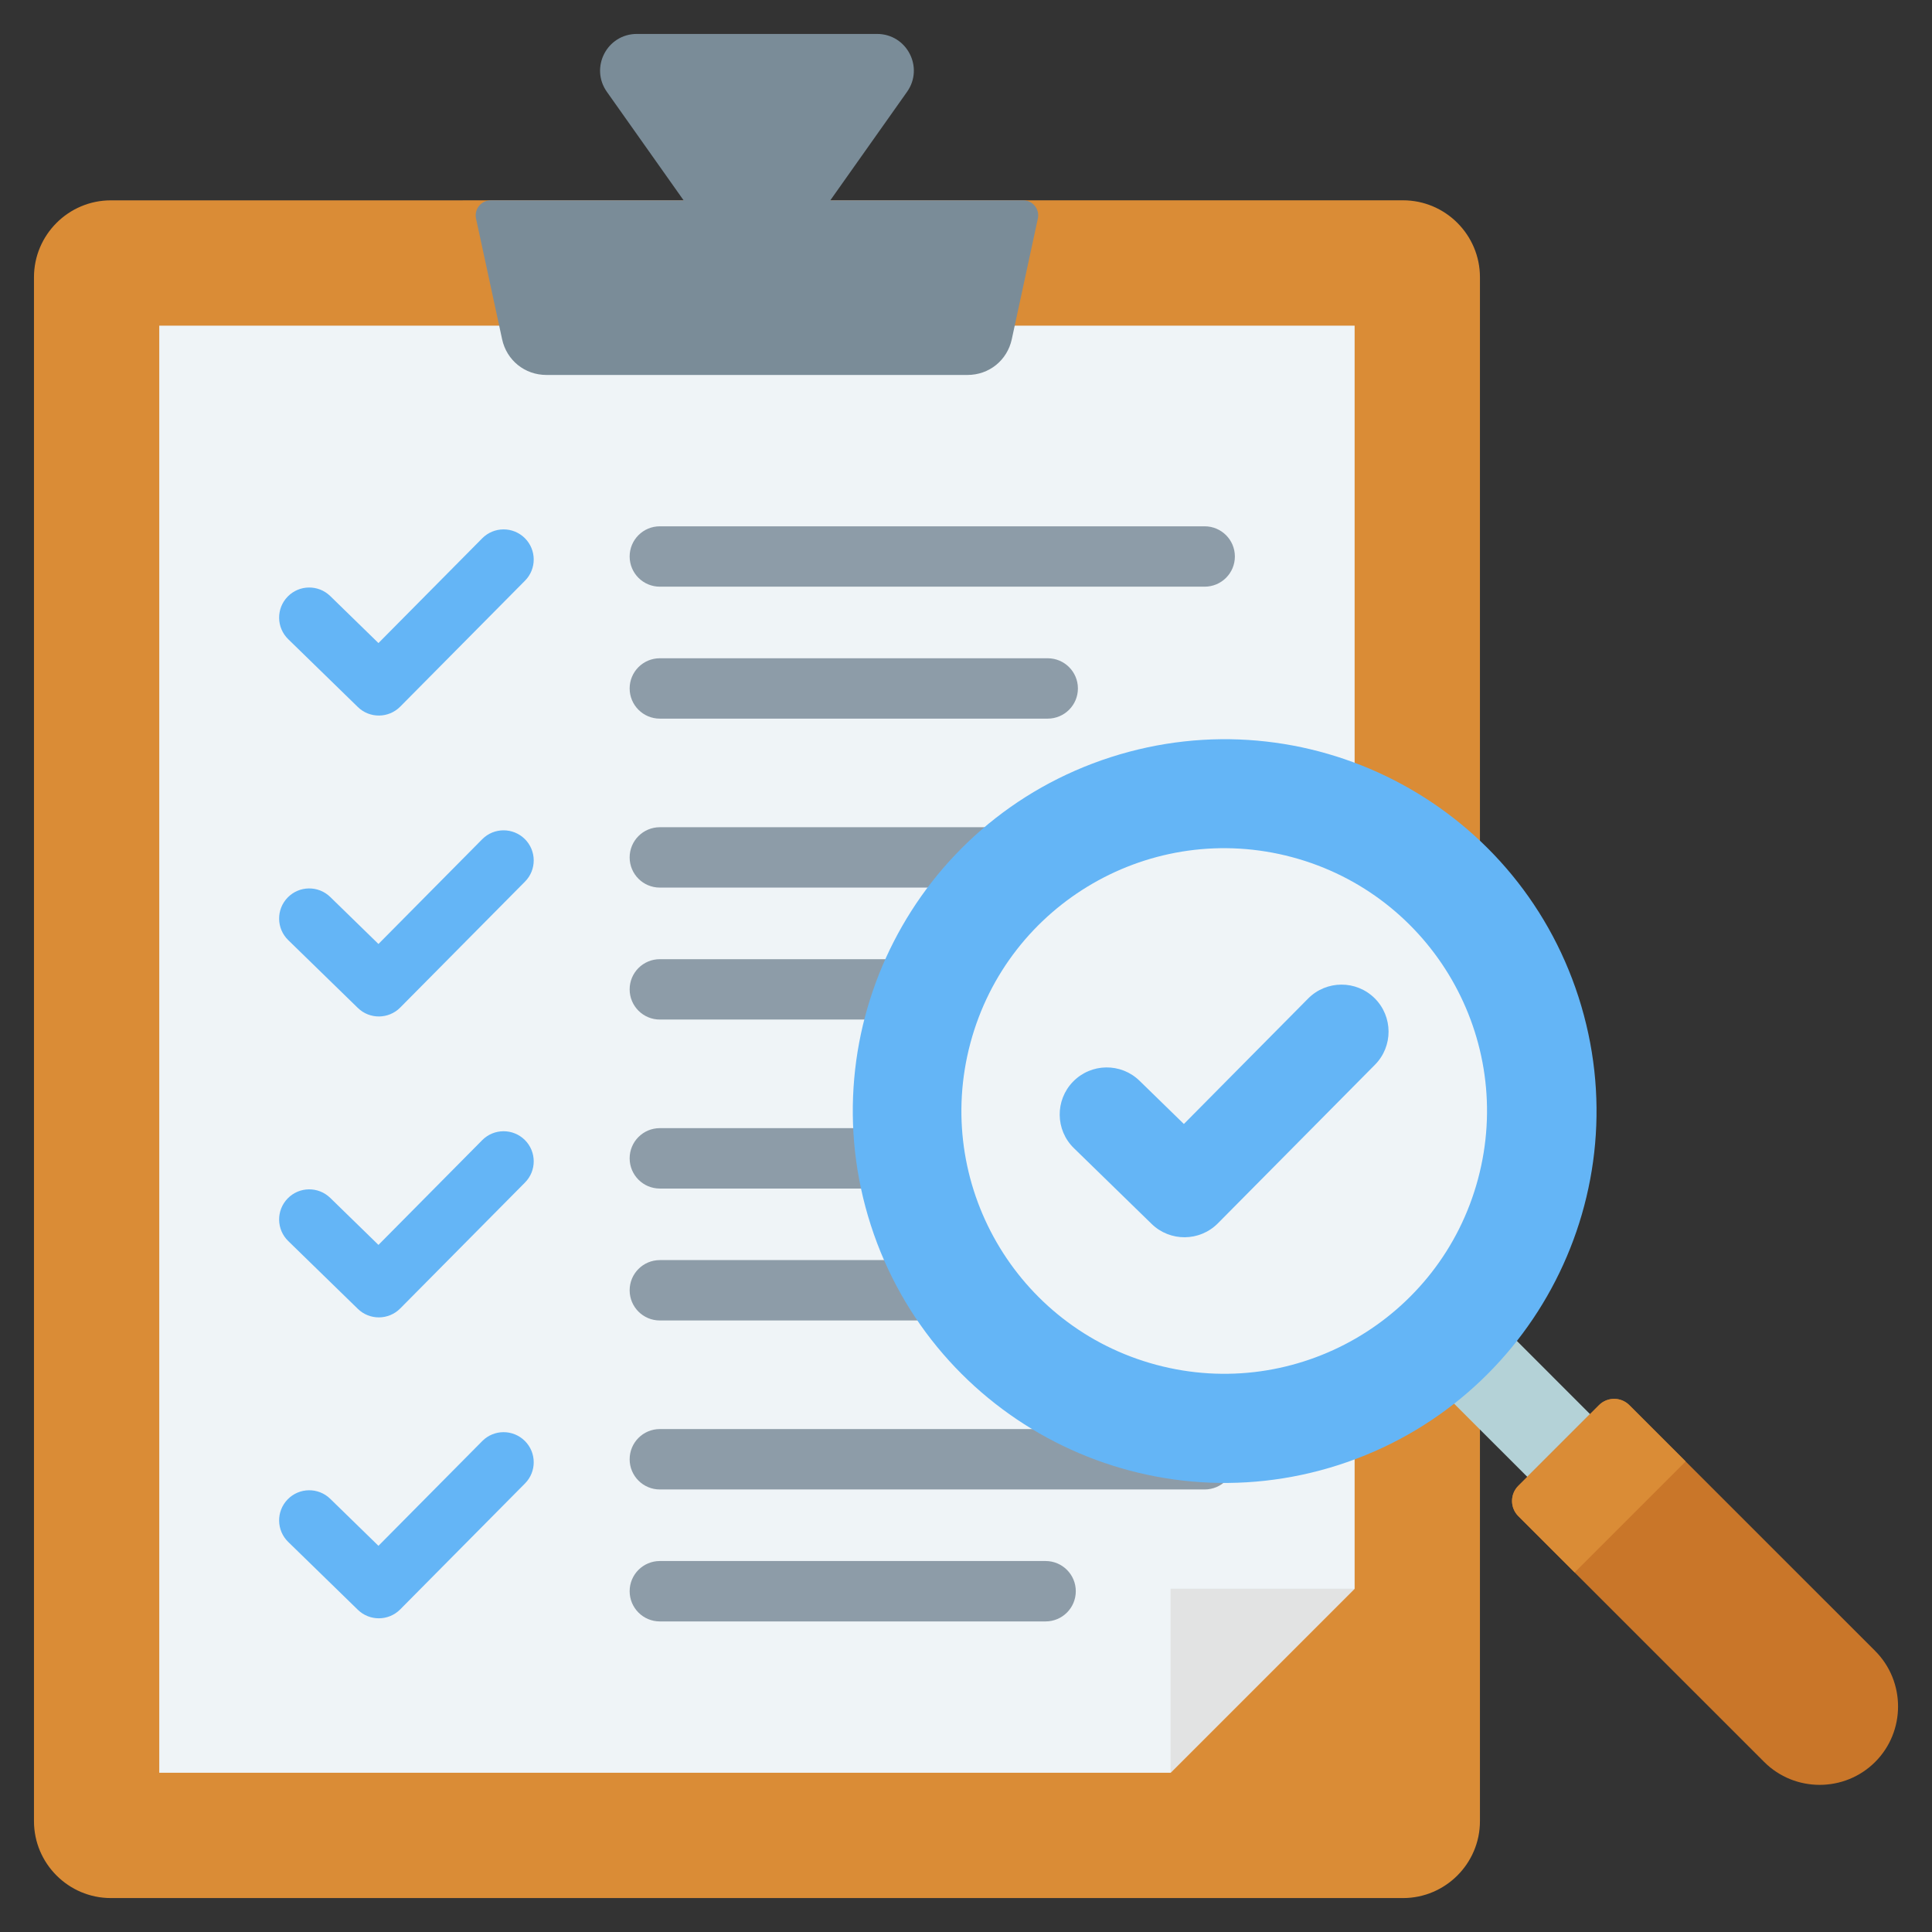 <svg width="53" height="53" viewBox="0 0 53 53" fill="none" xmlns="http://www.w3.org/2000/svg">
<rect x="0" y="0" width="53" height="53" fill="#333333" stroke="none"/>
<g clip-path="url(#clip0_408_47)">
<path fill-rule="evenodd" clip-rule="evenodd" d="M38.489 5.495C39.651 5.495 40.599 6.443 40.599 7.605V49.959C40.599 51.121 39.651 52.069 38.489 52.069H3.041C1.879 52.069 0.932 51.121 0.932 49.959V7.605C0.932 6.443 1.879 5.496 3.041 5.496L38.489 5.495Z" fill="#DA8C36"/>
<path fill-rule="evenodd" clip-rule="evenodd" d="M4.369 8.933V48.631H32.112L37.161 43.582V8.933H4.369Z" fill="#EFF4F7"/>
<path fill-rule="evenodd" clip-rule="evenodd" d="M32.112 43.582V48.631L37.161 43.582H32.112Z" fill="#E2E3E3"/>
<path fill-rule="evenodd" clip-rule="evenodd" d="M13.464 5.495H18.753L16.649 2.52C16.176 1.852 16.652 0.931 17.471 0.931H24.06C24.879 0.931 25.355 1.852 24.882 2.52L22.778 5.495H28.067C28.332 5.495 28.527 5.738 28.471 5.997L27.756 9.306C27.631 9.885 27.134 10.286 26.542 10.286H14.989C14.397 10.286 13.899 9.885 13.774 9.306L13.059 5.997C13.003 5.738 13.199 5.495 13.464 5.495Z" fill="#7A8C98"/>
<path fill-rule="evenodd" clip-rule="evenodd" d="M33.047 39.203C33.505 39.203 33.876 39.574 33.876 40.032C33.876 40.489 33.505 40.86 33.047 40.86H18.101C17.643 40.86 17.273 40.489 17.273 40.032C17.273 39.574 17.643 39.203 18.101 39.203H33.047ZM28.683 42.823C29.141 42.823 29.512 43.194 29.512 43.651C29.512 44.109 29.141 44.48 28.683 44.48H18.101C17.643 44.48 17.273 44.109 17.273 43.651C17.273 43.194 17.643 42.823 18.101 42.823H28.683ZM28.741 18.058C29.199 18.058 29.57 18.429 29.57 18.886C29.57 19.343 29.199 19.714 28.741 19.714H18.101C17.643 19.714 17.273 19.343 17.273 18.886C17.273 18.429 17.643 18.058 18.101 18.058H28.741ZM33.047 14.438C33.505 14.438 33.876 14.809 33.876 15.266C33.876 15.724 33.505 16.094 33.047 16.094H18.101C17.643 16.094 17.273 15.724 17.273 15.266C17.273 14.809 17.643 14.438 18.101 14.438H33.047ZM28.741 26.313C29.199 26.313 29.57 26.684 29.57 27.141C29.57 27.599 29.199 27.969 28.741 27.969H18.101C17.643 27.969 17.273 27.599 17.273 27.141C17.273 26.684 17.643 26.313 18.101 26.313H28.741ZM33.047 22.693C33.505 22.693 33.876 23.064 33.876 23.521C33.876 23.979 33.505 24.349 33.047 24.349H18.101C17.643 24.349 17.273 23.979 17.273 23.521C17.273 23.064 17.643 22.693 18.101 22.693H33.047ZM28.741 34.568C29.199 34.568 29.57 34.939 29.57 35.396C29.57 35.854 29.199 36.224 28.741 36.224H18.101C17.643 36.224 17.273 35.854 17.273 35.396C17.273 34.939 17.643 34.568 18.101 34.568H28.741ZM33.047 30.948C33.505 30.948 33.876 31.319 33.876 31.776C33.876 32.234 33.505 32.605 33.047 32.605H18.101C17.643 32.605 17.273 32.234 17.273 31.776C17.273 31.319 17.643 30.948 18.101 30.948H33.047Z" fill="#8D9CA8"/>
<path fill-rule="evenodd" clip-rule="evenodd" d="M13.23 31.276C13.551 30.953 14.074 30.952 14.398 31.273C14.721 31.595 14.723 32.118 14.401 32.441L10.978 35.896C10.659 36.217 10.14 36.221 9.817 35.906L7.907 34.045C7.58 33.727 7.573 33.204 7.891 32.877C8.209 32.55 8.732 32.543 9.059 32.861L10.382 34.151L13.23 31.276ZM13.23 39.532C13.551 39.208 14.074 39.207 14.398 39.529C14.721 39.85 14.723 40.373 14.401 40.696L10.978 44.151C10.659 44.472 10.14 44.476 9.817 44.161L7.907 42.3C7.58 41.982 7.573 41.459 7.891 41.132C8.209 40.805 8.732 40.798 9.059 41.116L10.382 42.406L13.23 39.532ZM13.23 14.766C13.551 14.443 14.074 14.441 14.398 14.763C14.721 15.085 14.723 15.608 14.401 15.931L10.978 19.386C10.659 19.707 10.14 19.711 9.817 19.396L7.907 17.535C7.58 17.216 7.573 16.694 7.891 16.367C8.209 16.04 8.732 16.033 9.059 16.351L10.382 17.641L13.23 14.766ZM13.23 23.021C13.551 22.698 14.074 22.697 14.398 23.018C14.721 23.34 14.723 23.863 14.401 24.186L10.978 27.641C10.659 27.962 10.14 27.966 9.817 27.651L7.907 25.79C7.58 25.472 7.573 24.949 7.891 24.622C8.209 24.295 8.732 24.288 9.059 24.606L10.382 25.896L13.23 23.021Z" fill="#64B5F6"/>
<path fill-rule="evenodd" clip-rule="evenodd" d="M42.634 41.25L44.298 39.472L40.935 36.108L39.151 37.768L42.634 41.25Z" fill="#B4D2D7"/>
<path d="M36.726 40.187C42.087 38.458 45.031 32.711 43.303 27.35C41.574 21.989 35.827 19.045 30.466 20.773C25.105 22.502 22.161 28.249 23.889 33.61C25.618 38.971 31.365 41.915 36.726 40.187Z" fill="#64B5F6"/>
<path fill-rule="evenodd" clip-rule="evenodd" d="M35.449 23.515C39.294 24.546 41.576 28.498 40.546 32.343C39.516 36.188 35.563 38.47 31.718 37.44C27.873 36.41 25.591 32.457 26.621 28.612C27.651 24.767 31.604 22.485 35.449 23.515Z" fill="#EFF4F7"/>
<path fill-rule="evenodd" clip-rule="evenodd" d="M43.865 38.546L41.651 40.76C41.422 40.989 41.422 41.362 41.651 41.591L48.396 48.335C49.233 49.173 50.603 49.173 51.441 48.335C52.278 47.498 52.278 46.128 51.441 45.29L44.696 38.546C44.467 38.317 44.094 38.317 43.865 38.546Z" fill="#C97629"/>
<path fill-rule="evenodd" clip-rule="evenodd" d="M41.651 41.591L43.197 43.136L46.242 40.091L44.696 38.546C44.467 38.317 44.094 38.317 43.865 38.546C43.127 39.284 42.389 40.022 41.651 40.76C41.422 40.989 41.422 41.362 41.651 41.591Z" fill="#DA8C36"/>
<path fill-rule="evenodd" clip-rule="evenodd" d="M35.887 27.391C36.39 26.886 37.207 26.884 37.712 27.386C38.217 27.889 38.219 28.706 37.717 29.211L33.408 33.561C32.908 34.063 32.099 34.068 31.593 33.576L29.461 31.498C28.95 31.001 28.939 30.184 29.436 29.673C29.933 29.162 30.75 29.151 31.26 29.648L32.477 30.834L35.887 27.391Z" fill="#64B5F6"/>
</g>
<defs>
<clipPath id="clip0_408_47">
<rect width="53" height="53" fill="white"/>
</clipPath>
</defs>
</svg>
